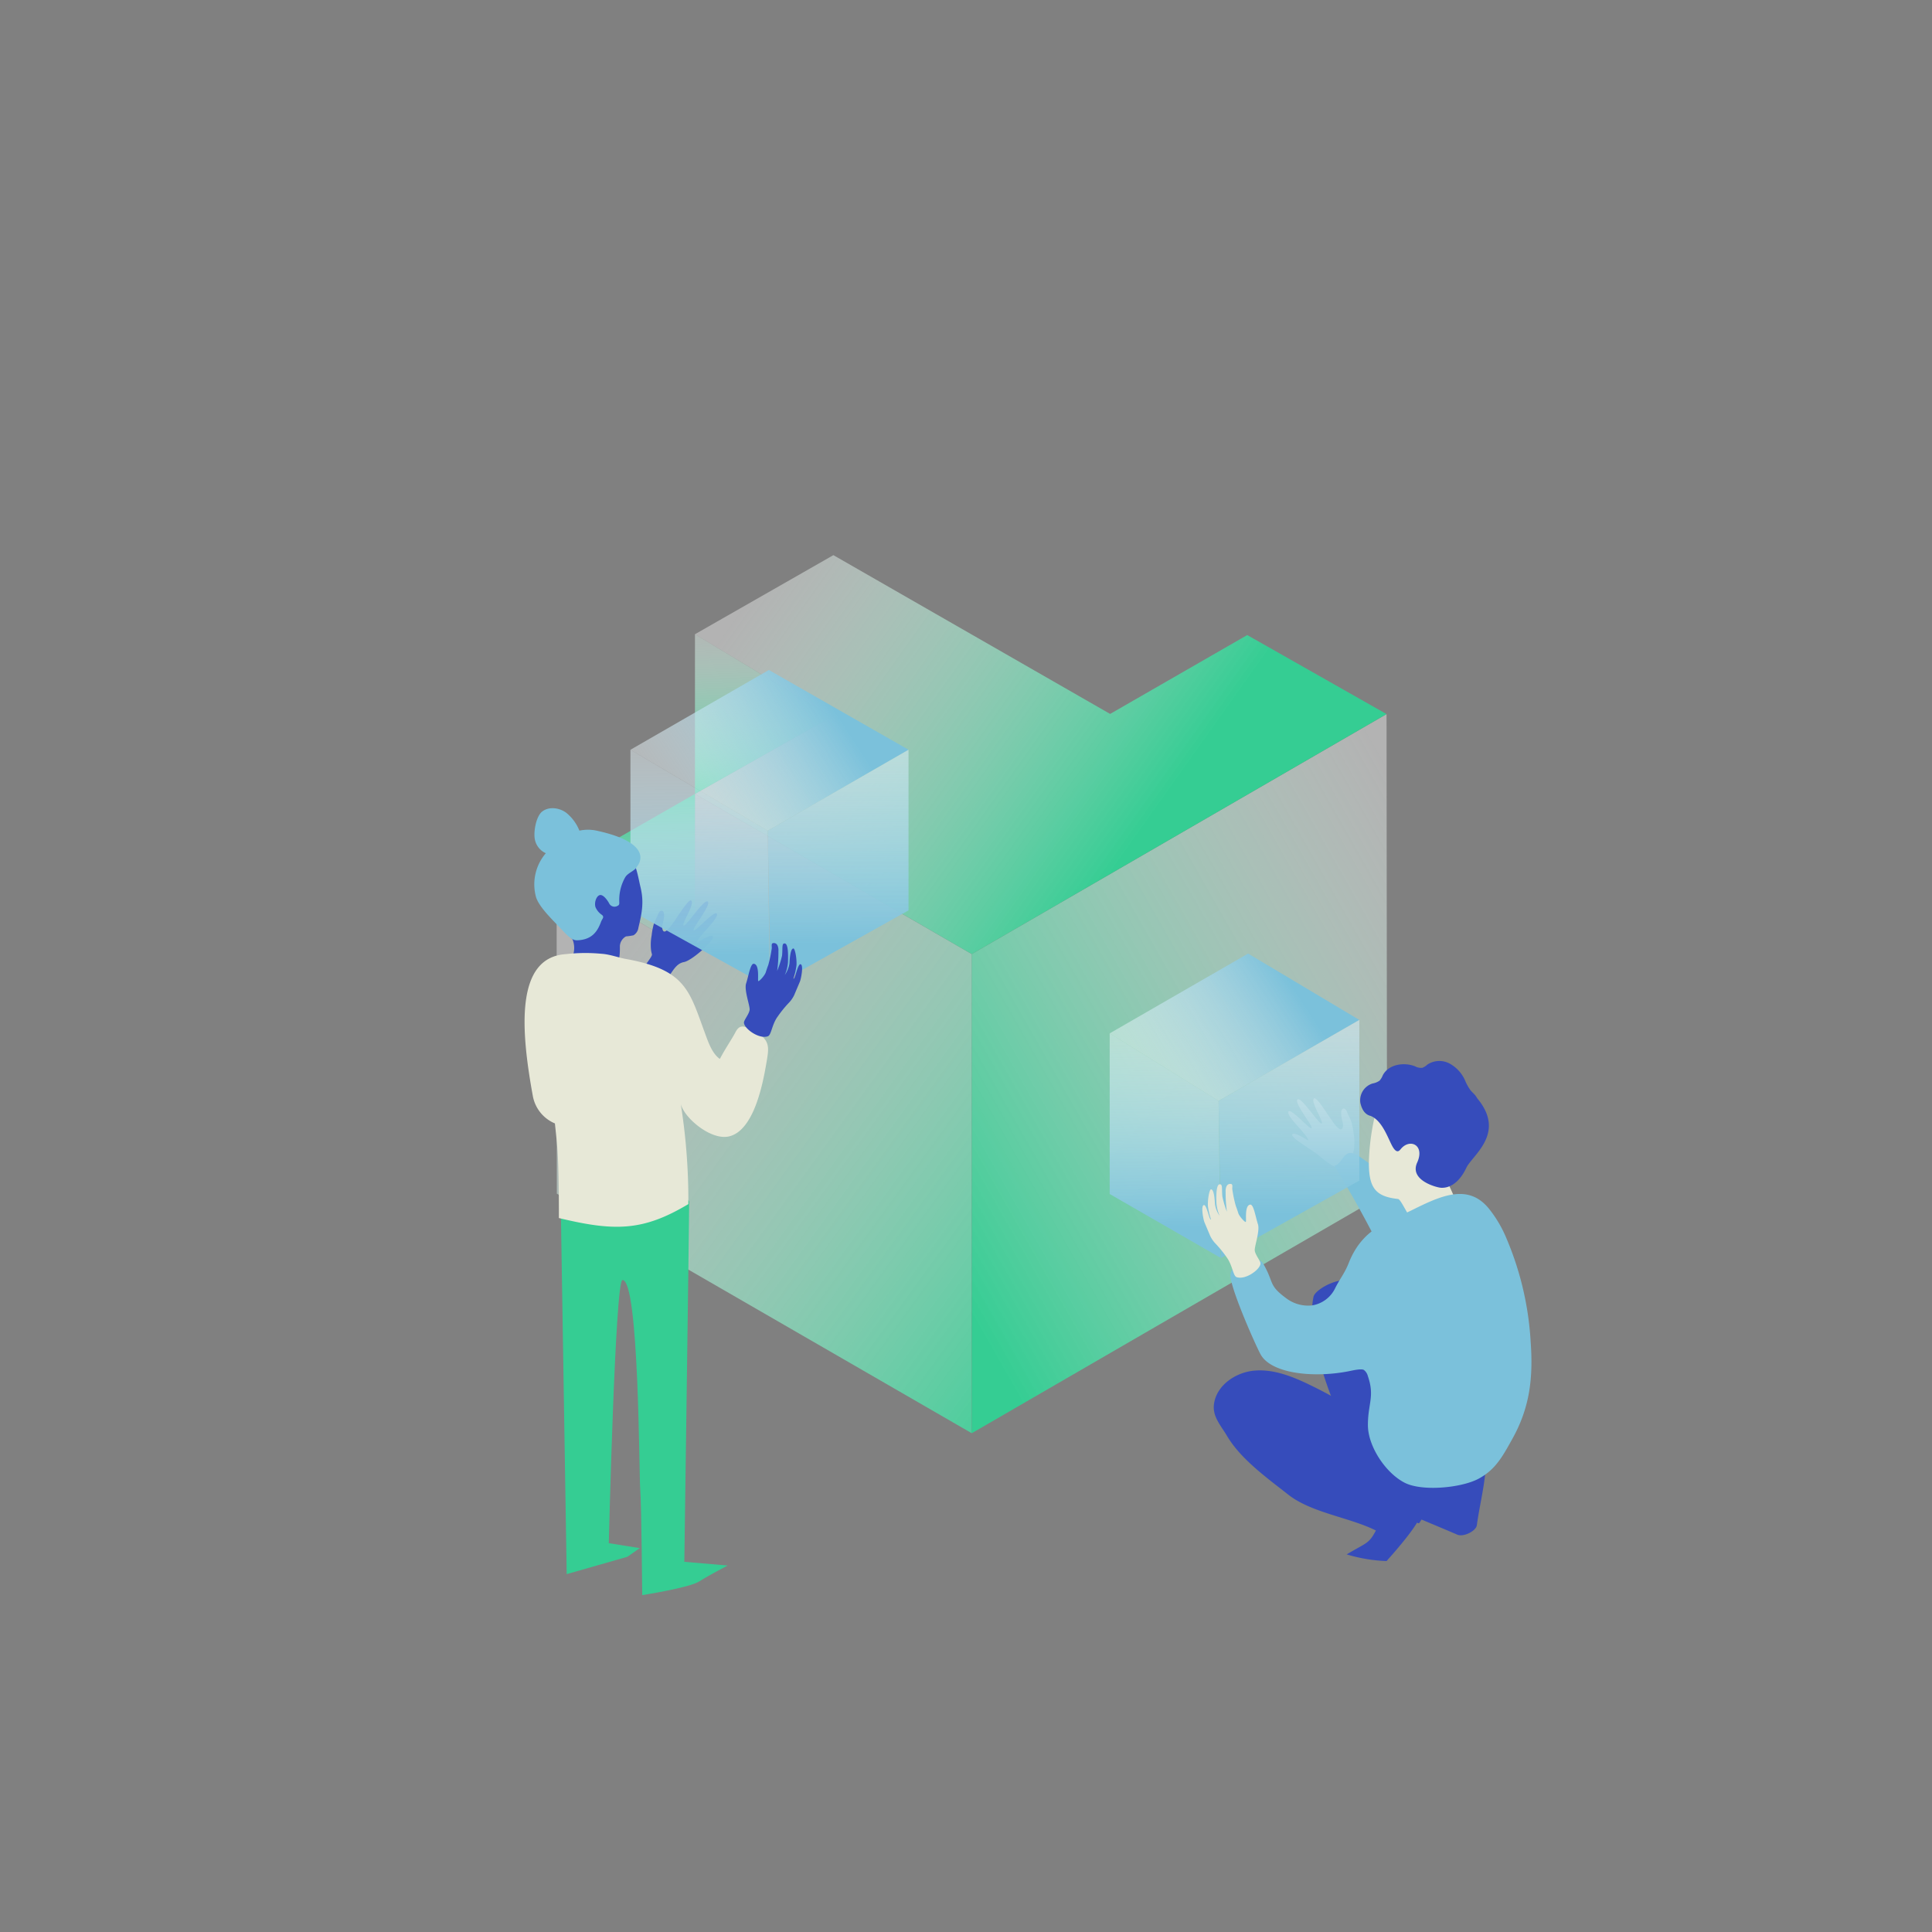 <svg xmlns="http://www.w3.org/2000/svg" xmlns:xlink="http://www.w3.org/1999/xlink" viewBox="0 0 485 485"><rect x="0" y="0" width="485" height="485" fill="#808080" stroke="none"/><defs><style>.cls-1{fill:url(#Dégradé_sans_nom_4);}.cls-2{fill:url(#Dégradé_sans_nom_4-2);}.cls-3{fill:url(#Dégradé_sans_nom_4-3);}.cls-4{fill:#e7e8d7;}.cls-5{fill:#7bc1db;}.cls-6{fill:#364cbb;}.cls-7{fill:url(#Dégradé_sans_nom_4-4);}.cls-8{fill:url(#Dégradé_sans_nom_4-5);}.cls-9{fill:url(#Dégradé_sans_nom_31);}.cls-10{fill:url(#Dégradé_sans_nom_31-2);}.cls-11{fill:url(#Dégradé_sans_nom_31-3);}.cls-12{fill:url(#Dégradé_sans_nom_31-4);}.cls-13{fill:url(#Dégradé_sans_nom_31-5);}.cls-14{fill:url(#Dégradé_sans_nom_31-6);}.cls-15{fill:#35cd93;}</style><linearGradient id="Dégradé_sans_nom_4" x1="-6481.56" y1="66.37" x2="-6615.47" y2="-30.68" gradientTransform="translate(-6332.81 304.71) rotate(180)" gradientUnits="userSpaceOnUse"><stop offset="0" stop-color="#fff" stop-opacity="0.4"/><stop offset="1" stop-color="#35cd93"/></linearGradient><linearGradient id="Dégradé_sans_nom_4-2" x1="368.78" y1="228.12" x2="230.53" y2="306.78" gradientTransform="matrix(1, 0, 0, 1, 0, 0)" xlink:href="#Dégradé_sans_nom_4"/><linearGradient id="Dégradé_sans_nom_4-3" x1="194.03" y1="141.51" x2="287.09" y2="207.62" gradientTransform="matrix(1, 0, 0, 1, 0, 0)" xlink:href="#Dégradé_sans_nom_4"/><linearGradient id="Dégradé_sans_nom_4-4" x1="190.28" y1="154.28" x2="191.99" y2="199.67" gradientTransform="matrix(1, 0, 0, 1, 0, 0)" xlink:href="#Dégradé_sans_nom_4"/><linearGradient id="Dégradé_sans_nom_4-5" x1="157.74" y1="246.14" x2="156.95" y2="200.35" gradientTransform="matrix(1, 0, 0, 1, 0, 0)" xlink:href="#Dégradé_sans_nom_4"/><linearGradient id="Dégradé_sans_nom_31" x1="291.71" y1="249.33" x2="292.51" y2="307.96" gradientUnits="userSpaceOnUse"><stop offset="0" stop-color="#fff" stop-opacity="0.4"/><stop offset="1" stop-color="#7bc1db"/></linearGradient><linearGradient id="Dégradé_sans_nom_31-2" x1="282.01" y1="275.93" x2="324.73" y2="248.05" xlink:href="#Dégradé_sans_nom_31"/><linearGradient id="Dégradé_sans_nom_31-3" x1="323.49" y1="231.75" x2="323.66" y2="304.66" xlink:href="#Dégradé_sans_nom_31"/><linearGradient id="Dégradé_sans_nom_31-4" x1="174.94" y1="177.49" x2="175.79" y2="239.69" xlink:href="#Dégradé_sans_nom_31"/><linearGradient id="Dégradé_sans_nom_31-5" x1="163.13" y1="207.81" x2="209.12" y2="177.8" xlink:href="#Dégradé_sans_nom_31"/><linearGradient id="Dégradé_sans_nom_31-6" x1="210.33" y1="163.91" x2="210.5" y2="236.82" xlink:href="#Dégradé_sans_nom_31"/></defs><title>illus-commentcamarche</title><g id="Calque_3" data-name="Calque 3"><g id="_Groupe_" data-name="&lt;Groupe&gt;"><polygon id="_Tracé_" data-name="&lt;Tracé&gt;" class="cls-1" points="243.94 239.51 243.94 359.79 139.78 299.65 139.73 219.21 174.43 239.72 174.44 199.31 243.94 239.51"/><polygon id="_Tracé_2" data-name="&lt;Tracé&gt;" class="cls-2" points="243.93 239.52 348.07 179.27 348.2 299.41 243.94 359.79 243.93 239.52"/><polygon id="_Tracé_3" data-name="&lt;Tracé&gt;" class="cls-3" points="208.77 179.93 174.46 159.21 209.21 139.36 278.68 179.22 313.1 159.42 348.07 179.26 243.95 239.51 174.46 199.3 208.77 179.93"/><path id="_Tracé_4" data-name="&lt;Tracé&gt;" class="cls-4" d="M336.69,279.24c-.08,1.43.63,2.75.43,3.59s-.59,1-1.56,0c-1.48-1.48-5.09-8.07-5.77-7s2.51,5.69,2,6.19-5.18-6.87-6.08-6,4.06,6.83,3.54,7.19-5.42-5.37-5.84-4.1,5.19,6.09,5,7.21c-.55-.29-3.54-2.33-4-1.53s4.71,3.71,6.42,5.08c1,.83,3.51,3,5.24,3.42,1.41.37,3.22-.15,4.24-2.38.2-.43-.74-1.09-.59-1.67q.11-.41.2-.88a12.34,12.34,0,0,0-.12-3.81,17.46,17.46,0,0,0-.52-2.8c-.3-.94-.8-1.73-1.15-2.67C337.71,278,336.76,278,336.69,279.24Z"/><path id="_Tracé_5" data-name="&lt;Tracé&gt;" class="cls-5" d="M347.65,315.75q-5.77-11.84-12.68-23.07c1.68-.39,2.15-3,3.85-3.25a3.44,3.44,0,0,1,2.4.87c8.57,5.93,17.49,12.25,22.09,21.6"/><path id="_Tracé_6" data-name="&lt;Tracé&gt;" class="cls-6" d="M371.41,370.21c.23,1.48-2.68,4.25-3.5,5.5-2.25,3.41-6.35,4.35-10.34,5.24-1.11.25-1,2-1.83,1.26-2.11,3.58-7.67,9.67-7.67,9.67a39.24,39.24,0,0,1-10-1.67c5-3,5.55-2.61,7.33-6-6.63-3.31-16.17-4.42-22-9-5.27-4.15-11.91-8.9-15.33-14.67-1.66-2.8-3.8-5-3.3-8.21.72-4.66,5.49-7.87,10.19-8.26s9.29,1.4,13.55,3.44a112.12,112.12,0,0,1,20,12.3"/><path id="_Tracé_7" data-name="&lt;Tracé&gt;" class="cls-6" d="M357.33,345.76a52.16,52.16,0,0,0-10.15-17.28c-.94-1.06-5.52-4.87-6.44-5.94-2.75-3.22-10.57.91-11,3-.86,4.2,0,7.76.67,12,1.89,12,11.68,32,19.26,41.83-2.41-.62-2.88-2.87-5.29-3.49,6.38,3.19,14.41,6.33,21.45,9.37,1.56.67,4.71-.9,4.91-2.37.71-5.2,2.13-10.48,2.28-15.63"/><path id="_Tracé_8" data-name="&lt;Tracé&gt;" class="cls-4" d="M346.86,279.61l-1.69.38a58.2,58.2,0,0,0-1.54,11.89c0,6.51,1.82,8.49,7.33,9.11.57.06,1.76,2.63,2.7,4.07.79,1.22,6.31.34,10.88-2.62,1.25-.81.68-1.56.58-1.8-1-2.43-1.75-3.79-2.64-5.84C361.7,293,350.4,280.6,346.86,279.61Z"/><path id="_Tracé_9" data-name="&lt;Tracé&gt;" class="cls-5" d="M308.91,319.75c.63-2.84,5.5-5,8-2.87,3.13,5.25,1.26,5.6,6.17,9.17a9.13,9.13,0,0,0,6.17,1.67,7.78,7.78,0,0,0,6-4.5c1.27-2.45,2.32-3.61,3.33-6.17,3.5-8.83,9.93-10.31,16-13.33,7.21-3.59,14-6.67,19.17-.33a30.68,30.68,0,0,1,4.5,7.67,77.37,77.37,0,0,1,6,25.8c.65,9-.19,16.46-4.61,24.37-2.39,4.28-4.17,7.7-8.5,10s-14.13,3.22-18.5,1c-4.78-2.43-9.25-9.14-9.25-14.5s1.75-7.19,0-12.25a2.8,2.8,0,0,0-1-1.57c-.66-.4-2.85.13-3.61.28-8.86,1.79-19.75.71-22.38-4.29C315,337.28,308.35,322.26,308.91,319.75Z"/><polygon id="_Tracé_10" data-name="&lt;Tracé&gt;" class="cls-7" points="174.46 159.21 174.46 199.3 208.77 179.93 174.46 159.21"/><polygon id="_Tracé_11" data-name="&lt;Tracé&gt;" class="cls-8" points="139.75 219.2 174.46 199.3 174.45 239.72 139.75 219.2"/><g id="_Groupe_2" data-name="&lt;Groupe&gt;"><polygon id="_Tracé_12" data-name="&lt;Tracé&gt;" class="cls-9" points="278.57 259.41 278.57 299.74 306.41 315.76 305.91 276.37 278.57 259.41"/><polygon id="_Tracé_13" data-name="&lt;Tracé&gt;" class="cls-10" points="278.57 259.41 313.32 239.38 341.24 256.04 305.91 276.37 278.57 259.41"/><polygon id="_Tracé_14" data-name="&lt;Tracé&gt;" class="cls-11" points="341.24 256.04 341.24 296.37 306.54 315.78 305.91 276.37 341.24 256.04"/></g><path id="_Tracé_15" data-name="&lt;Tracé&gt;" class="cls-4" d="M315,314c.19,1.15,1.45,2.53,1.42,3.2-.07,1.51-3.79,4.19-6,3.4-.88-.31-1-2.95-2.46-4.94a29,29,0,0,0-2.76-3.41,7.38,7.38,0,0,1-1.4-2c-.58-1.39-.85-2-1.43-3.39-.29-.7-1-4.33-.11-4.35.69,0,1.39,4,1.74,3.6a17.46,17.46,0,0,1-.77-3.36c-.09-1.78.39-4.17.77-4.19.78,0,.93,2.62,1,3.79a7,7,0,0,0,1.18,2.88,9.47,9.47,0,0,1-.81-3.23c-.08-2.32,0-4.64.81-4.7s.48,1.12.68,3.08A24.39,24.39,0,0,0,308,304.2a33.07,33.07,0,0,1-.32-5,2.89,2.89,0,0,1,.24-1.43,1,1,0,0,1,1.22-.52c.39.18.14.94.22,1.35a32.4,32.4,0,0,0,.87,4.13c.17.43.37,1,.63,1.82s1.71,2.4,1.89,2.18-.4-4.18,1.12-4.33c.85-.08,1.34,3.2,1.91,4.9S314.81,313.11,315,314Z"/><path id="_Tracé_16" data-name="&lt;Tracé&gt;" class="cls-6" d="M370.79,275.66a4.44,4.44,0,0,0-.48-.73c-.37-.44-.82-.81-1.18-1.26a12.84,12.84,0,0,1-1.4-2.56,8.91,8.91,0,0,0-3.92-4.17,5.44,5.44,0,0,0-5.53.34,3.78,3.78,0,0,1-1.2.77,3.09,3.09,0,0,1-1.86-.37c-2.86-1.12-6.67-.47-8.09,2.25a4.54,4.54,0,0,1-.82,1.36,4.42,4.42,0,0,1-1.74.7,4.41,4.41,0,0,0-3.07,4.87c.45,2.05,1.42,3,2.56,3.27,3,1.17,4.44,5.84,5.53,7.72s1.72,1,2.07.58c2.27-2.74,6.1-1,4.1,3.42s4.73,6.2,5.87,6.31,4.16-.12,6.47-5C369.59,290,378.2,284.45,370.79,275.66Z"/></g><g id="_Groupe_3" data-name="&lt;Groupe&gt;"><path id="_Tracé_17" data-name="&lt;Tracé&gt;" class="cls-6" d="M166.7,229.57c.08,1.43-.63,2.75-.43,3.59s.59,1,1.56,0c1.48-1.48,5.09-8.07,5.77-7s-2.51,5.69-2,6.19,5.18-6.87,6.08-6-4.06,6.83-3.54,7.19,5.42-5.37,5.84-4.1-5.19,6.09-5,7.21c.55-.29,3.54-2.33,4-1.53s-5.15,6-7.31,6.4c-2.33.42-3.08,3.17-4.83,4.83-1.06,1-3.89-1.35-4.92-3.58-.2-.43,1.89-2.62,1.74-3.21q-.11-.41-.2-.88a12.34,12.34,0,0,1,.12-3.81,17.46,17.46,0,0,1,.52-2.8c.3-.94.8-1.73,1.15-2.67C165.68,228.36,166.63,228.31,166.7,229.57Z"/><g id="_Groupe_4" data-name="&lt;Groupe&gt;"><polygon id="_Tracé_18" data-name="&lt;Tracé&gt;" class="cls-12" points="158.26 188.22 158.26 228.55 193.24 247.93 192.74 208.54 158.26 188.22"/><polygon id="_Tracé_19" data-name="&lt;Tracé&gt;" class="cls-13" points="158.26 188.22 193.01 168.19 228.07 188.21 192.74 208.54 158.26 188.22"/><polygon id="_Tracé_20" data-name="&lt;Tracé&gt;" class="cls-14" points="228.07 188.21 228.07 228.54 193.38 247.95 192.74 208.54 228.07 188.21"/></g><g id="_Groupe_5" data-name="&lt;Groupe&gt;"><path id="_Tracé_21" data-name="&lt;Tracé&gt;" class="cls-15" d="M140.76,302l1.5,93.16,15.23-4.35,3.11-2.18-7.77-1.24s1.6-66,3.43-66.06c4.18-.09,4.15,48.85,4.46,52.57s.5,26.53.5,26.53S173,398.6,175.52,397s7.15-4,7.15-4l-10.88-.93s1.22-86.26,1.22-90.3S140.76,302,140.76,302Z"/><path id="_Tracé_22" data-name="&lt;Tracé&gt;" class="cls-6" d="M143.73,235.84a5.72,5.72,0,0,1,.16,3.81c1.85.87,4.16,2.64,10.94,2.05.88-.56.78-3.43.78-4.25a3,3,0,0,1,1.53-2.38,16.14,16.14,0,0,0,1.89-.28,2.63,2.63,0,0,0,1.24-1.94c.91-3.8,1.43-6.47.49-10.27-.41-1.65-1.09-6-2.41-7.12-4.92,2-11,7.65-13.15,12.52-1,2.33-2.67,4.58-2.14,7.08Z"/><path id="_Tracé_23" data-name="&lt;Tracé&gt;" class="cls-4" d="M192.62,265.47c.55-3.4.12-4.95-4.07-7.06-2-1-3-1.15-4,.86-.86,1.62-2.5,4-3.84,6.56-2-1.39-2.94-4.32-3.84-6.75-3.85-10.44-4.76-15.66-19.82-18.36-1.69-.3-4-1.17-6.09-1.29a42.6,42.6,0,0,0-8.91.09c-12.92.83-11.24,19.56-8.25,35.83a9.28,9.28,0,0,0,5.5,6.67c.66,6.25,1,8.5,1,23.75,14,3.38,21.14,3.31,32.5-3.5a154.21,154.21,0,0,0-2-25.75c.19,3.51,7.49,9.91,12.25,8.75C189.63,283.66,191.76,270.77,192.62,265.47Z"/><path id="_Tracé_24" data-name="&lt;Tracé&gt;" class="cls-5" d="M149.76,208.52a10.33,10.33,0,0,0-4.31,0,11,11,0,0,0-3.36-4.53c-1.75-1.25-4.32-1.58-6-.25-1.51,1.19-2.21,5.07-1.82,7a4.8,4.8,0,0,0,2.75,3.45h0a12,12,0,0,0-2.53,10.74c.55,2.49,4.23,6,6,7.87s3,3.3,4.38,3.25c3.75-.12,5.13-2.25,6-4.62.3-.82.91-1.18.25-1.75a4.44,4.44,0,0,1-1.65-2c-.35-1.37.4-3,1.27-3s1.89,1.52,2.24,2.21a1.48,1.48,0,0,0,1.95.56c.66-.28.53-.61.52-1.33a11.53,11.53,0,0,1,1.46-5.82c.72-1.28,2.44-1.56,3.08-2.88C160,217.39,164.94,211.82,149.76,208.52Z"/></g><path id="_Tracé_25" data-name="&lt;Tracé&gt;" class="cls-6" d="M188.18,253.54c-.19,1.15-1.45,2.53-1.42,3.2.07,1.51,3.79,4.19,6,3.4.88-.31,1-2.95,2.46-4.94a29,29,0,0,1,2.76-3.41,7.38,7.38,0,0,0,1.4-2c.58-1.39.85-2,1.43-3.39.29-.7,1-4.33.11-4.35-.69,0-1.39,4-1.74,3.6a17.46,17.46,0,0,0,.77-3.36c.09-1.78-.39-4.17-.77-4.19-.78,0-.93,2.62-1,3.79a7,7,0,0,1-1.18,2.88,9.47,9.47,0,0,0,.81-3.23c.08-2.32,0-4.64-.81-4.7s-.48,1.12-.68,3.08a24.39,24.39,0,0,1-1.23,3.82,33.07,33.07,0,0,0,.32-5,2.89,2.89,0,0,0-.24-1.43,1,1,0,0,0-1.22-.52c-.39.18-.14.94-.22,1.35a32.4,32.4,0,0,1-.87,4.13c-.17.43-.37,1-.63,1.82s-1.71,2.4-1.89,2.18.4-4.18-1.12-4.33c-.85-.08-1.34,3.2-1.91,4.9S188.33,252.61,188.18,253.54Z"/></g></g></svg>